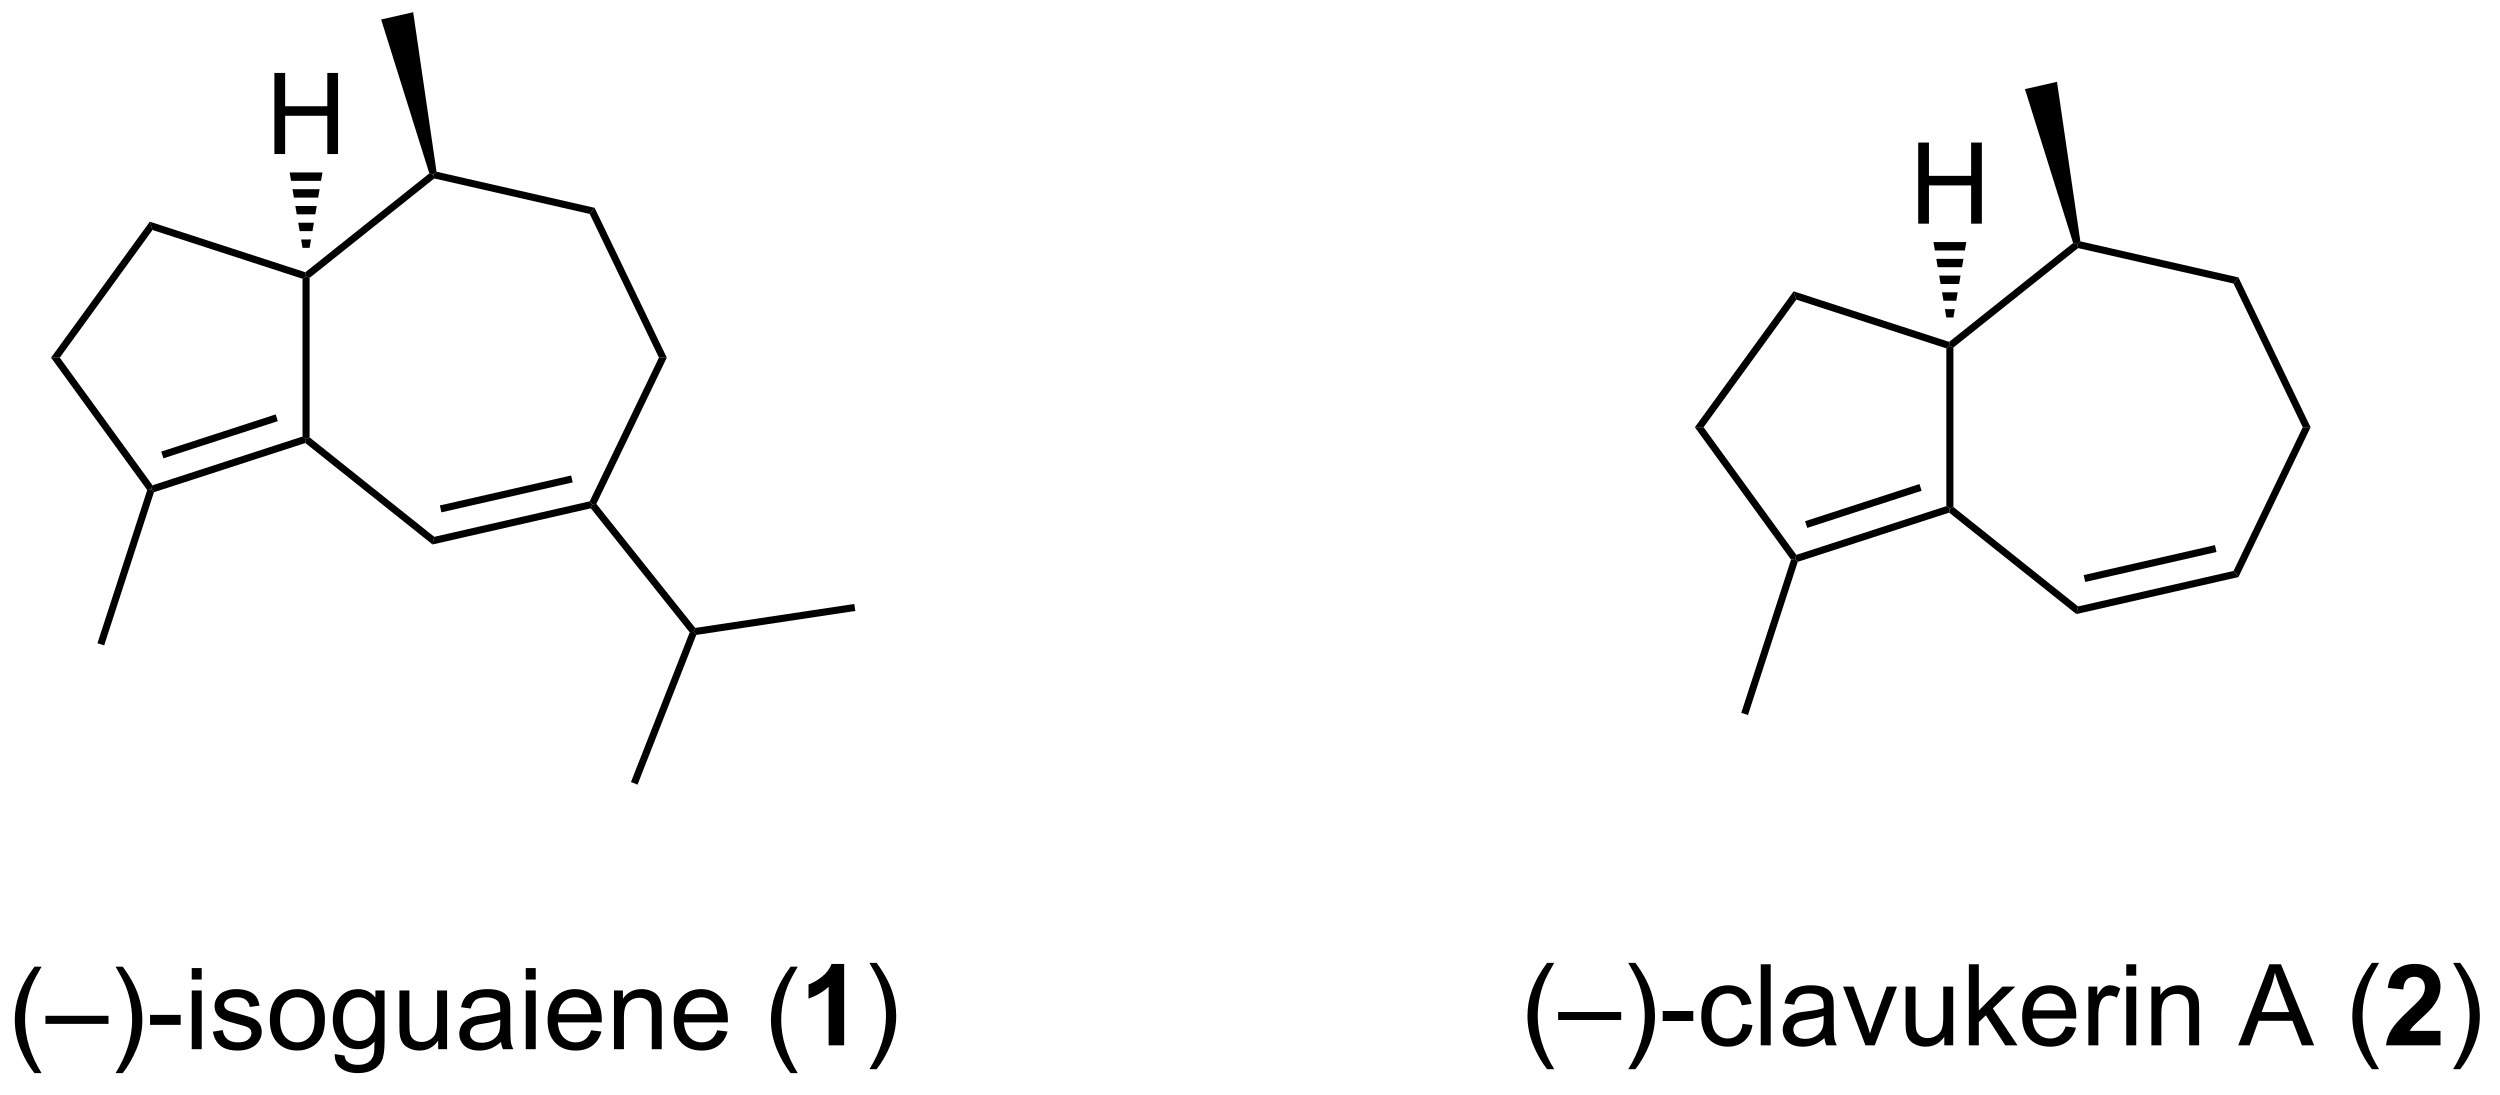 <?xml version="1.0" encoding="UTF-8"?>
<!DOCTYPE svg PUBLIC '-//W3C//DTD SVG 1.0//EN'
          'http://www.w3.org/TR/2001/REC-SVG-20010904/DTD/svg10.dtd'>
<svg stroke-dasharray="none" shape-rendering="auto" xmlns="http://www.w3.org/2000/svg" font-family="'Dialog'" text-rendering="auto" width="242" fill-opacity="1" color-interpolation="auto" color-rendering="auto" preserveAspectRatio="xMidYMid meet" font-size="12px" viewBox="0 0 242 106" fill="black" xmlns:xlink="http://www.w3.org/1999/xlink" stroke="black" image-rendering="auto" stroke-miterlimit="10" stroke-linecap="square" stroke-linejoin="miter" font-style="normal" stroke-width="1" height="106" stroke-dashoffset="0" font-weight="normal" stroke-opacity="1"
><!--Generated by the Batik Graphics2D SVG Generator--><defs id="genericDefs"
  /><g
  ><defs id="defs1"
    ><clipPath clipPathUnits="userSpaceOnUse" id="clipPath1"
      ><path d="M1.144 0.655 L182.305 0.655 L182.305 79.421 L1.144 79.421 L1.144 0.655 Z"
      /></clipPath
      ><clipPath clipPathUnits="userSpaceOnUse" id="clipPath2"
      ><path d="M182.003 326.159 L182.003 402.735 L358.128 402.735 L358.128 326.159 Z"
      /></clipPath
    ></defs
    ><g transform="scale(1.333,1.333) translate(-1.144,-0.655) matrix(1.029,0,0,1.029,-186.065,-334.832)"
    ><path d="M184.364 401.763 Q183.78 401.028 183.377 400.044 Q182.976 399.057 182.976 398.002 Q182.976 397.073 183.278 396.221 Q183.629 395.234 184.364 394.252 L184.866 394.252 Q184.395 395.065 184.241 395.414 Q184.004 395.953 183.866 396.539 Q183.7 397.268 183.7 398.008 Q183.7 399.885 184.866 401.763 L184.364 401.763 ZM185.14 398.289 L185.14 397.721 L189.59 397.721 L189.59 398.289 L185.14 398.289 ZM190.594 401.763 L190.089 401.763 Q191.258 399.885 191.258 398.008 Q191.258 397.273 191.089 396.549 Q190.956 395.963 190.719 395.424 Q190.565 395.073 190.089 394.252 L190.594 394.252 Q191.328 395.234 191.68 396.221 Q191.98 397.073 191.98 398.002 Q191.98 399.057 191.576 400.044 Q191.172 401.028 190.594 401.763 ZM192.524 398.359 L192.524 397.651 L194.683 397.651 L194.683 398.359 L192.524 398.359 ZM195.464 395.159 L195.464 394.351 L196.167 394.351 L196.167 395.159 L195.464 395.159 ZM195.464 400.078 L195.464 395.93 L196.167 395.93 L196.167 400.078 L195.464 400.078 ZM196.957 398.838 L197.653 398.729 Q197.71 399.148 197.978 399.372 Q198.246 399.594 198.726 399.594 Q199.21 399.594 199.444 399.396 Q199.679 399.198 199.679 398.932 Q199.679 398.695 199.473 398.557 Q199.327 398.463 198.754 398.32 Q197.981 398.125 197.681 397.982 Q197.382 397.838 197.228 397.588 Q197.075 397.336 197.075 397.031 Q197.075 396.752 197.2 396.518 Q197.327 396.281 197.546 396.125 Q197.71 396.002 197.994 395.919 Q198.278 395.836 198.601 395.836 Q199.09 395.836 199.457 395.976 Q199.827 396.117 200.002 396.357 Q200.179 396.596 200.246 397 L199.559 397.094 Q199.512 396.773 199.286 396.594 Q199.061 396.414 198.653 396.414 Q198.168 396.414 197.96 396.575 Q197.754 396.734 197.754 396.948 Q197.754 397.086 197.84 397.195 Q197.926 397.307 198.108 397.383 Q198.215 397.422 198.731 397.562 Q199.476 397.76 199.77 397.888 Q200.067 398.015 200.233 398.258 Q200.403 398.5 200.403 398.859 Q200.403 399.211 200.197 399.521 Q199.991 399.83 199.603 400.002 Q199.218 400.172 198.731 400.172 Q197.921 400.172 197.496 399.836 Q197.075 399.5 196.957 398.838 ZM200.976 398.002 Q200.976 396.851 201.616 396.297 Q202.153 395.836 202.921 395.836 Q203.778 395.836 204.319 396.396 Q204.864 396.955 204.864 397.945 Q204.864 398.745 204.621 399.205 Q204.382 399.664 203.923 399.919 Q203.465 400.172 202.921 400.172 Q202.051 400.172 201.512 399.614 Q200.976 399.055 200.976 398.002 ZM201.7 398.002 Q201.7 398.799 202.046 399.198 Q202.395 399.594 202.921 399.594 Q203.444 399.594 203.791 399.195 Q204.14 398.797 204.14 397.979 Q204.14 397.211 203.791 396.815 Q203.442 396.416 202.921 396.416 Q202.395 396.416 202.046 396.812 Q201.7 397.205 201.7 398.002 ZM205.558 400.422 L206.243 400.523 Q206.284 400.841 206.48 400.984 Q206.743 401.18 207.196 401.18 Q207.683 401.18 207.948 400.984 Q208.214 400.789 208.308 400.437 Q208.362 400.224 208.36 399.534 Q207.899 400.078 207.211 400.078 Q206.355 400.078 205.886 399.461 Q205.417 398.844 205.417 397.979 Q205.417 397.385 205.631 396.885 Q205.847 396.383 206.256 396.109 Q206.664 395.836 207.214 395.836 Q207.948 395.836 208.425 396.43 L208.425 395.93 L209.073 395.93 L209.073 399.515 Q209.073 400.484 208.875 400.888 Q208.68 401.294 208.25 401.528 Q207.823 401.763 207.198 401.763 Q206.456 401.763 205.998 401.427 Q205.542 401.094 205.558 400.422 ZM206.141 397.93 Q206.141 398.745 206.464 399.12 Q206.789 399.495 207.276 399.495 Q207.761 399.495 208.089 399.122 Q208.417 398.75 208.417 397.953 Q208.417 397.19 208.078 396.805 Q207.743 396.416 207.266 396.416 Q206.797 396.416 206.469 396.799 Q206.141 397.18 206.141 397.93 ZM212.856 400.078 L212.856 399.469 Q212.371 400.172 211.538 400.172 Q211.171 400.172 210.853 400.031 Q210.536 399.89 210.379 399.677 Q210.226 399.463 210.163 399.156 Q210.121 398.948 210.121 398.5 L210.121 395.93 L210.825 395.93 L210.825 398.229 Q210.825 398.781 210.866 398.971 Q210.934 399.25 211.147 399.409 Q211.364 399.565 211.679 399.565 Q211.996 399.565 212.272 399.403 Q212.551 399.242 212.666 398.963 Q212.78 398.682 212.78 398.151 L212.78 395.93 L213.483 395.93 L213.483 400.078 L212.856 400.078 ZM217.292 399.565 Q216.901 399.898 216.539 400.036 Q216.18 400.172 215.766 400.172 Q215.081 400.172 214.714 399.838 Q214.347 399.502 214.347 398.984 Q214.347 398.68 214.485 398.427 Q214.625 398.174 214.849 398.023 Q215.073 397.87 215.355 397.791 Q215.563 397.737 215.98 397.687 Q216.831 397.586 217.235 397.445 Q217.237 397.299 217.237 397.26 Q217.237 396.83 217.039 396.656 Q216.768 396.416 216.237 396.416 Q215.743 396.416 215.506 396.591 Q215.268 396.765 215.157 397.205 L214.469 397.112 Q214.563 396.672 214.776 396.401 Q214.993 396.127 215.399 395.982 Q215.805 395.836 216.339 395.836 Q216.87 395.836 217.201 395.961 Q217.534 396.086 217.69 396.276 Q217.847 396.463 217.909 396.752 Q217.946 396.932 217.946 397.401 L217.946 398.338 Q217.946 399.32 217.99 399.58 Q218.034 399.838 218.167 400.078 L217.433 400.078 Q217.323 399.859 217.292 399.565 ZM217.235 397.995 Q216.852 398.151 216.086 398.26 Q215.651 398.323 215.472 398.401 Q215.292 398.479 215.193 398.63 Q215.097 398.781 215.097 398.963 Q215.097 399.245 215.31 399.432 Q215.524 399.62 215.933 399.62 Q216.339 399.62 216.654 399.442 Q216.972 399.265 217.12 398.955 Q217.235 398.719 217.235 398.252 L217.235 397.995 ZM219.038 395.159 L219.038 394.351 L219.741 394.351 L219.741 395.159 L219.038 395.159 ZM219.038 400.078 L219.038 395.93 L219.741 395.93 L219.741 400.078 L219.038 400.078 ZM223.651 398.742 L224.378 398.83 Q224.206 399.469 223.74 399.82 Q223.276 400.172 222.555 400.172 Q221.643 400.172 221.11 399.612 Q220.578 399.049 220.578 398.039 Q220.578 396.992 221.118 396.414 Q221.657 395.836 222.516 395.836 Q223.347 395.836 223.873 396.403 Q224.401 396.969 224.401 397.995 Q224.401 398.057 224.399 398.182 L221.305 398.182 Q221.344 398.867 221.69 399.232 Q222.039 399.594 222.558 399.594 Q222.946 399.594 223.219 399.39 Q223.493 399.187 223.651 398.742 ZM221.344 397.604 L223.659 397.604 Q223.612 397.08 223.393 396.82 Q223.058 396.414 222.524 396.414 Q222.039 396.414 221.709 396.739 Q221.378 397.062 221.344 397.604 ZM225.262 400.078 L225.262 395.93 L225.895 395.93 L225.895 396.518 Q226.351 395.836 227.215 395.836 Q227.59 395.836 227.903 395.971 Q228.218 396.104 228.374 396.323 Q228.53 396.541 228.593 396.844 Q228.632 397.039 228.632 397.526 L228.632 400.078 L227.929 400.078 L227.929 397.555 Q227.929 397.125 227.845 396.911 Q227.765 396.698 227.556 396.573 Q227.348 396.445 227.067 396.445 Q226.616 396.445 226.291 396.732 Q225.965 397.015 225.965 397.812 L225.965 400.078 L225.262 400.078 ZM232.55 398.742 L233.276 398.83 Q233.105 399.469 232.638 399.82 Q232.175 400.172 231.453 400.172 Q230.542 400.172 230.008 399.612 Q229.477 399.049 229.477 398.039 Q229.477 396.992 230.016 396.414 Q230.555 395.836 231.414 395.836 Q232.245 395.836 232.771 396.403 Q233.3 396.969 233.3 397.995 Q233.3 398.057 233.297 398.182 L230.203 398.182 Q230.243 398.867 230.589 399.232 Q230.938 399.594 231.456 399.594 Q231.844 399.594 232.118 399.39 Q232.391 399.187 232.55 398.742 ZM230.243 397.604 L232.558 397.604 Q232.511 397.08 232.292 396.82 Q231.956 396.414 231.422 396.414 Q230.938 396.414 230.607 396.739 Q230.276 397.062 230.243 397.604 ZM237.727 401.763 Q237.143 401.028 236.74 400.044 Q236.339 399.057 236.339 398.002 Q236.339 397.073 236.641 396.221 Q236.993 395.234 237.727 394.252 L238.23 394.252 Q237.758 395.065 237.605 395.414 Q237.368 395.953 237.23 396.539 Q237.063 397.268 237.063 398.008 Q237.063 399.885 238.23 401.763 L237.727 401.763 Z" stroke="none" clip-path="url(#clipPath2)"
    /></g
    ><g transform="matrix(1.371,0,0,1.371,-249.612,-447.316)"
    ><path d="M241.667 400.078 L240.571 400.078 L240.571 395.94 Q239.969 396.502 239.151 396.773 L239.151 395.776 Q239.581 395.635 240.084 395.245 Q240.589 394.851 240.776 394.328 L241.667 394.328 L241.667 400.078 Z" stroke="none" clip-path="url(#clipPath2)"
    /></g
    ><g transform="matrix(1.371,0,0,1.371,-249.612,-447.316)"
    ><path d="M243.957 401.763 L243.452 401.763 Q244.621 399.885 244.621 398.008 Q244.621 397.273 244.452 396.549 Q244.319 395.963 244.082 395.424 Q243.929 395.073 243.452 394.252 L243.957 394.252 Q244.692 395.234 245.043 396.221 Q245.343 397.073 245.343 398.002 Q245.343 399.057 244.939 400.044 Q244.536 401.028 243.957 401.763 Z" stroke="none" clip-path="url(#clipPath2)"
    /></g
    ><g transform="matrix(1.371,0,0,1.371,-249.612,-447.316)"
    ><path d="M192.642 341.923 L192.833 342.511 L186.287 351.521 L185.669 351.521 Z" stroke="none" clip-path="url(#clipPath2)"
    /></g
    ><g transform="matrix(1.371,0,0,1.371,-249.612,-447.316)"
    ><path d="M185.669 351.521 L186.287 351.521 L192.833 360.531 L192.738 360.825 L192.46 360.869 Z" stroke="none" clip-path="url(#clipPath2)"
    /></g
    ><g transform="matrix(1.371,0,0,1.371,-249.612,-447.316)"
    ><path d="M192.936 361.023 L192.738 360.825 L192.833 360.531 L203.425 357.089 L203.675 357.271 L203.624 357.55 ZM193.606 358.629 L201.682 356.005 L201.528 355.529 L193.451 358.154 Z" stroke="none" clip-path="url(#clipPath2)"
    /></g
    ><g transform="matrix(1.371,0,0,1.371,-249.612,-447.316)"
    ><path d="M203.925 357.151 L203.675 357.271 L203.425 357.089 L203.425 345.953 L203.675 345.771 L203.925 345.891 Z" stroke="none" clip-path="url(#clipPath2)"
    /></g
    ><g transform="matrix(1.371,0,0,1.371,-249.612,-447.316)"
    ><path d="M203.624 345.492 L203.675 345.771 L203.425 345.953 L192.833 342.511 L192.642 341.923 Z" stroke="none" clip-path="url(#clipPath2)"
    /></g
    ><g transform="matrix(1.371,0,0,1.371,-249.612,-447.316)"
    ><path d="M203.624 357.55 L203.675 357.271 L203.925 357.151 L212.727 364.171 L212.604 364.712 Z" stroke="none" clip-path="url(#clipPath2)"
    /></g
    ><g transform="matrix(1.371,0,0,1.371,-249.612,-447.316)"
    ><path d="M212.604 364.712 L212.727 364.171 L223.704 361.665 L223.877 361.882 L223.78 362.161 ZM213.233 362.445 L222.501 360.33 L222.389 359.842 L213.121 361.957 Z" stroke="none" clip-path="url(#clipPath2)"
    /></g
    ><g transform="matrix(1.371,0,0,1.371,-249.612,-447.316)"
    ><path d="M224.171 361.849 L223.877 361.882 L223.704 361.665 L228.59 351.521 L229.145 351.521 Z" stroke="none" clip-path="url(#clipPath2)"
    /></g
    ><g transform="matrix(1.371,0,0,1.371,-249.612,-447.316)"
    ><path d="M229.145 351.521 L228.59 351.521 L223.704 341.377 L224.05 340.943 Z" stroke="none" clip-path="url(#clipPath2)"
    /></g
    ><g transform="matrix(1.371,0,0,1.371,-249.612,-447.316)"
    ><path d="M224.05 340.943 L223.704 341.377 L212.727 338.871 L212.666 338.601 L212.887 338.395 Z" stroke="none" clip-path="url(#clipPath2)"
    /></g
    ><g transform="matrix(1.371,0,0,1.371,-249.612,-447.316)"
    ><path d="M212.377 338.512 L212.666 338.601 L212.727 338.871 L203.925 345.891 L203.675 345.771 L203.624 345.492 Z" stroke="none" clip-path="url(#clipPath2)"
    /></g
    ><g transform="matrix(1.371,0,0,1.371,-249.612,-447.316)"
    ><path d="M201.44 337.146 L201.44 331.419 L202.198 331.419 L202.198 333.771 L205.175 333.771 L205.175 331.419 L205.933 331.419 L205.933 337.146 L205.175 337.146 L205.175 334.445 L202.198 334.445 L202.198 337.146 L201.44 337.146 Z" stroke="none" clip-path="url(#clipPath2)"
    /></g
    ><g transform="matrix(1.371,0,0,1.371,-249.612,-447.316)"
    ><path d="M203.425 343.771 L203.324 343.179 L204.026 343.179 L203.925 343.771 ZM203.222 342.588 L203.121 341.996 L204.228 341.996 L204.127 342.588 ZM203.02 341.404 L202.919 340.813 L204.43 340.813 L204.329 341.404 ZM202.818 340.221 L202.717 339.629 L204.632 339.629 L204.531 340.221 ZM202.616 339.038 L202.515 338.446 L204.835 338.446 L204.734 339.038 Z" stroke="none" clip-path="url(#clipPath2)"
    /></g
    ><g transform="matrix(1.371,0,0,1.371,-249.612,-447.316)"
    ><path d="M212.887 338.395 L212.666 338.601 L212.377 338.512 L208.976 327.647 L211.238 327.131 Z" stroke="none" clip-path="url(#clipPath2)"
    /></g
    ><g transform="matrix(1.371,0,0,1.371,-249.612,-447.316)"
    ><path d="M192.46 360.869 L192.738 360.825 L192.936 361.023 L189.422 371.839 L188.946 371.685 Z" stroke="none" clip-path="url(#clipPath2)"
    /></g
    ><g transform="matrix(1.371,0,0,1.371,-249.612,-447.316)"
    ><path d="M223.78 362.161 L223.877 361.882 L224.171 361.849 L231.153 370.604 L231.048 370.873 L230.762 370.916 Z" stroke="none" clip-path="url(#clipPath2)"
    /></g
    ><g transform="matrix(1.371,0,0,1.371,-249.612,-447.316)"
    ><path d="M230.762 370.916 L231.048 370.873 L231.228 371.099 L227.079 381.67 L226.613 381.487 Z" stroke="none" clip-path="url(#clipPath2)"
    /></g
    ><g transform="matrix(1.371,0,0,1.371,-249.612,-447.316)"
    ><path d="M231.228 371.099 L231.048 370.873 L231.153 370.604 L242.382 368.912 L242.456 369.406 Z" stroke="none" clip-path="url(#clipPath2)"
    /></g
    ><g transform="matrix(1.371,0,0,1.371,-249.612,-447.316)"
    ><path d="M291.301 401.763 Q290.718 401.028 290.315 400.044 Q289.913 399.057 289.913 398.002 Q289.913 397.073 290.216 396.221 Q290.567 395.234 291.301 394.252 L291.804 394.252 Q291.333 395.065 291.179 395.414 Q290.942 395.953 290.804 396.539 Q290.637 397.268 290.637 398.008 Q290.637 399.885 291.804 401.763 L291.301 401.763 ZM292.077 398.289 L292.077 397.721 L296.528 397.721 L296.528 398.289 L292.077 398.289 ZM297.532 401.763 L297.027 401.763 Q298.196 399.885 298.196 398.008 Q298.196 397.273 298.027 396.549 Q297.894 395.963 297.657 395.424 Q297.503 395.073 297.027 394.252 L297.532 394.252 Q298.266 395.234 298.618 396.221 Q298.917 397.073 298.917 398.002 Q298.917 399.057 298.514 400.044 Q298.11 401.028 297.532 401.763 ZM299.462 398.359 L299.462 397.651 L301.62 397.651 L301.62 398.359 L299.462 398.359 ZM305.105 398.557 L305.798 398.648 Q305.683 399.362 305.217 399.768 Q304.751 400.172 304.071 400.172 Q303.219 400.172 302.701 399.614 Q302.183 399.057 302.183 398.018 Q302.183 397.346 302.404 396.844 Q302.628 396.338 303.084 396.088 Q303.54 395.836 304.074 395.836 Q304.751 395.836 305.18 396.177 Q305.61 396.518 305.73 397.148 L305.048 397.252 Q304.949 396.836 304.701 396.625 Q304.454 396.414 304.102 396.414 Q303.571 396.414 303.238 396.794 Q302.907 397.174 302.907 398 Q302.907 398.836 303.227 399.216 Q303.548 399.594 304.063 399.594 Q304.477 399.594 304.753 399.341 Q305.032 399.086 305.105 398.557 ZM306.384 400.078 L306.384 394.351 L307.087 394.351 L307.087 400.078 L306.384 400.078 ZM310.882 399.565 Q310.492 399.898 310.13 400.036 Q309.77 400.172 309.356 400.172 Q308.671 400.172 308.304 399.838 Q307.937 399.502 307.937 398.984 Q307.937 398.68 308.075 398.427 Q308.216 398.174 308.44 398.023 Q308.663 397.87 308.945 397.791 Q309.153 397.737 309.57 397.687 Q310.421 397.586 310.825 397.445 Q310.827 397.299 310.827 397.26 Q310.827 396.83 310.63 396.656 Q310.359 396.416 309.827 396.416 Q309.333 396.416 309.096 396.591 Q308.859 396.765 308.747 397.205 L308.059 397.112 Q308.153 396.672 308.367 396.401 Q308.583 396.127 308.989 395.982 Q309.395 395.836 309.929 395.836 Q310.46 395.836 310.791 395.961 Q311.124 396.086 311.281 396.276 Q311.437 396.463 311.499 396.752 Q311.536 396.932 311.536 397.401 L311.536 398.338 Q311.536 399.32 311.58 399.58 Q311.624 399.838 311.757 400.078 L311.023 400.078 Q310.913 399.859 310.882 399.565 ZM310.825 397.995 Q310.442 398.151 309.676 398.26 Q309.242 398.323 309.062 398.401 Q308.882 398.479 308.783 398.63 Q308.687 398.781 308.687 398.963 Q308.687 399.245 308.901 399.432 Q309.114 399.62 309.523 399.62 Q309.929 399.62 310.244 399.442 Q310.562 399.265 310.71 398.955 Q310.825 398.719 310.825 398.252 L310.825 397.995 ZM313.777 400.078 L312.199 395.93 L312.941 395.93 L313.832 398.414 Q313.977 398.815 314.097 399.25 Q314.191 398.922 314.36 398.461 L315.282 395.93 L316.003 395.93 L314.433 400.078 L313.777 400.078 ZM319.344 400.078 L319.344 399.469 Q318.86 400.172 318.027 400.172 Q317.66 400.172 317.342 400.031 Q317.024 399.89 316.868 399.677 Q316.714 399.463 316.652 399.156 Q316.61 398.948 316.61 398.5 L316.61 395.93 L317.313 395.93 L317.313 398.229 Q317.313 398.781 317.355 398.971 Q317.423 399.25 317.636 399.409 Q317.852 399.565 318.167 399.565 Q318.485 399.565 318.761 399.403 Q319.04 399.242 319.154 398.963 Q319.269 398.682 319.269 398.151 L319.269 395.93 L319.972 395.93 L319.972 400.078 L319.344 400.078 ZM321.077 400.078 L321.077 394.351 L321.781 394.351 L321.781 397.617 L323.445 395.93 L324.356 395.93 L322.77 397.469 L324.515 400.078 L323.648 400.078 L322.278 397.955 L321.781 398.432 L321.781 400.078 L321.077 400.078 ZM327.913 398.742 L328.64 398.83 Q328.468 399.469 328.002 399.82 Q327.538 400.172 326.817 400.172 Q325.906 400.172 325.372 399.612 Q324.841 399.049 324.841 398.039 Q324.841 396.992 325.38 396.414 Q325.919 395.836 326.778 395.836 Q327.609 395.836 328.135 396.403 Q328.663 396.969 328.663 397.995 Q328.663 398.057 328.661 398.182 L325.567 398.182 Q325.606 398.867 325.952 399.232 Q326.301 399.594 326.82 399.594 Q327.208 399.594 327.481 399.39 Q327.755 399.187 327.913 398.742 ZM325.606 397.604 L327.921 397.604 Q327.874 397.08 327.656 396.82 Q327.32 396.414 326.786 396.414 Q326.301 396.414 325.971 396.739 Q325.64 397.062 325.606 397.604 ZM329.516 400.078 L329.516 395.93 L330.149 395.93 L330.149 396.557 Q330.391 396.117 330.594 395.976 Q330.8 395.836 331.048 395.836 Q331.402 395.836 331.769 396.062 L331.527 396.713 Q331.269 396.562 331.011 396.562 Q330.782 396.562 330.597 396.7 Q330.415 396.838 330.337 397.086 Q330.219 397.461 330.219 397.906 L330.219 400.078 L329.516 400.078 ZM332.191 395.159 L332.191 394.351 L332.894 394.351 L332.894 395.159 L332.191 395.159 ZM332.191 400.078 L332.191 395.93 L332.894 395.93 L332.894 400.078 L332.191 400.078 ZM333.966 400.078 L333.966 395.93 L334.598 395.93 L334.598 396.518 Q335.054 395.836 335.919 395.836 Q336.294 395.836 336.606 395.971 Q336.921 396.104 337.077 396.323 Q337.234 396.541 337.296 396.844 Q337.335 397.039 337.335 397.526 L337.335 400.078 L336.632 400.078 L336.632 397.555 Q336.632 397.125 336.549 396.911 Q336.468 396.698 336.26 396.573 Q336.051 396.445 335.77 396.445 Q335.32 396.445 334.994 396.732 Q334.669 397.015 334.669 397.812 L334.669 400.078 L333.966 400.078 ZM340.096 400.078 L342.296 394.351 L343.114 394.351 L345.458 400.078 L344.593 400.078 L343.926 398.344 L341.531 398.344 L340.903 400.078 L340.096 400.078 ZM341.749 397.726 L343.692 397.726 L343.093 396.14 Q342.82 395.416 342.687 394.953 Q342.577 395.502 342.38 396.047 L341.749 397.726 ZM349.54 401.763 Q348.957 401.028 348.553 400.044 Q348.152 399.057 348.152 398.002 Q348.152 397.073 348.454 396.221 Q348.805 395.234 349.54 394.252 L350.042 394.252 Q349.571 395.065 349.417 395.414 Q349.18 395.953 349.042 396.539 Q348.876 397.268 348.876 398.008 Q348.876 399.885 350.042 401.763 L349.54 401.763 Z" stroke="none" clip-path="url(#clipPath2)"
    /></g
    ><g transform="matrix(1.371,0,0,1.371,-249.612,-447.316)"
    ><path d="M354.378 399.057 L354.378 400.078 L350.532 400.078 Q350.594 399.5 350.907 398.982 Q351.219 398.463 352.141 397.609 Q352.884 396.916 353.05 396.672 Q353.277 396.33 353.277 396 Q353.277 395.633 353.079 395.435 Q352.884 395.237 352.534 395.237 Q352.191 395.237 351.988 395.445 Q351.784 395.651 351.753 396.133 L350.659 396.023 Q350.759 395.117 351.274 394.724 Q351.79 394.328 352.563 394.328 Q353.409 394.328 353.894 394.786 Q354.378 395.242 354.378 395.922 Q354.378 396.307 354.24 396.659 Q354.102 397.008 353.8 397.39 Q353.602 397.643 353.081 398.12 Q352.563 398.596 352.423 398.752 Q352.284 398.909 352.199 399.057 L354.378 399.057 Z" stroke="none" clip-path="url(#clipPath2)"
    /></g
    ><g transform="matrix(1.371,0,0,1.371,-249.612,-447.316)"
    ><path d="M355.77 401.763 L355.265 401.763 Q356.434 399.885 356.434 398.008 Q356.434 397.273 356.265 396.549 Q356.132 395.963 355.895 395.424 Q355.741 395.073 355.265 394.252 L355.77 394.252 Q356.505 395.234 356.856 396.221 Q357.156 397.073 357.156 398.002 Q357.156 399.057 356.752 400.044 Q356.348 401.028 355.77 401.763 Z" stroke="none" clip-path="url(#clipPath2)"
    /></g
    ><g transform="matrix(1.371,0,0,1.371,-249.612,-447.316)"
    ><path d="M308.704 346.839 L308.895 347.426 L302.349 356.436 L301.731 356.436 Z" stroke="none" clip-path="url(#clipPath2)"
    /></g
    ><g transform="matrix(1.371,0,0,1.371,-249.612,-447.316)"
    ><path d="M301.731 356.436 L302.349 356.436 L308.895 365.446 L308.8 365.74 L308.523 365.784 Z" stroke="none" clip-path="url(#clipPath2)"
    /></g
    ><g transform="matrix(1.371,0,0,1.371,-249.612,-447.316)"
    ><path d="M308.998 365.938 L308.8 365.74 L308.895 365.446 L319.487 362.005 L319.737 362.186 L319.686 362.466 ZM309.668 363.544 L317.744 360.92 L317.59 360.445 L309.513 363.069 Z" stroke="none" clip-path="url(#clipPath2)"
    /></g
    ><g transform="matrix(1.371,0,0,1.371,-249.612,-447.316)"
    ><path d="M319.987 362.066 L319.737 362.186 L319.487 362.005 L319.487 350.868 L319.737 350.686 L319.987 350.807 Z" stroke="none" clip-path="url(#clipPath2)"
    /></g
    ><g transform="matrix(1.371,0,0,1.371,-249.612,-447.316)"
    ><path d="M319.686 350.407 L319.737 350.686 L319.487 350.868 L308.895 347.426 L308.704 346.839 Z" stroke="none" clip-path="url(#clipPath2)"
    /></g
    ><g transform="matrix(1.371,0,0,1.371,-249.612,-447.316)"
    ><path d="M319.686 362.466 L319.737 362.186 L319.987 362.066 L328.79 369.086 L328.666 369.627 Z" stroke="none" clip-path="url(#clipPath2)"
    /></g
    ><g transform="matrix(1.371,0,0,1.371,-249.612,-447.316)"
    ><path d="M328.666 369.627 L328.79 369.086 L339.767 366.58 L340.113 367.014 ZM329.295 367.36 L338.563 365.245 L338.451 364.757 L329.183 366.873 Z" stroke="none" clip-path="url(#clipPath2)"
    /></g
    ><g transform="matrix(1.371,0,0,1.371,-249.612,-447.316)"
    ><path d="M340.113 367.014 L339.767 366.58 L344.652 356.436 L345.207 356.436 Z" stroke="none" clip-path="url(#clipPath2)"
    /></g
    ><g transform="matrix(1.371,0,0,1.371,-249.612,-447.316)"
    ><path d="M345.207 356.436 L344.652 356.436 L339.767 346.292 L340.113 345.858 Z" stroke="none" clip-path="url(#clipPath2)"
    /></g
    ><g transform="matrix(1.371,0,0,1.371,-249.612,-447.316)"
    ><path d="M340.113 345.858 L339.767 346.292 L328.79 343.787 L328.728 343.516 L328.95 343.31 Z" stroke="none" clip-path="url(#clipPath2)"
    /></g
    ><g transform="matrix(1.371,0,0,1.371,-249.612,-447.316)"
    ><path d="M328.439 343.427 L328.728 343.516 L328.79 343.787 L319.987 350.807 L319.737 350.686 L319.686 350.407 Z" stroke="none" clip-path="url(#clipPath2)"
    /></g
    ><g transform="matrix(1.371,0,0,1.371,-249.612,-447.316)"
    ><path d="M317.502 342.061 L317.502 336.335 L318.26 336.335 L318.26 338.686 L321.237 338.686 L321.237 336.335 L321.995 336.335 L321.995 342.061 L321.237 342.061 L321.237 339.361 L318.26 339.361 L318.26 342.061 L317.502 342.061 Z" stroke="none" clip-path="url(#clipPath2)"
    /></g
    ><g transform="matrix(1.371,0,0,1.371,-249.612,-447.316)"
    ><path d="M319.487 348.686 L319.386 348.094 L320.088 348.094 L319.987 348.686 ZM319.285 347.503 L319.183 346.911 L320.29 346.911 L320.189 347.503 ZM319.082 346.32 L318.981 345.728 L320.492 345.728 L320.391 346.32 ZM318.88 345.136 L318.779 344.545 L320.695 344.545 L320.594 345.136 ZM318.678 343.953 L318.577 343.361 L320.897 343.361 L320.796 343.953 Z" stroke="none" clip-path="url(#clipPath2)"
    /></g
    ><g transform="matrix(1.371,0,0,1.371,-249.612,-447.316)"
    ><path d="M328.95 343.31 L328.728 343.516 L328.439 343.427 L325.038 332.562 L327.3 332.046 Z" stroke="none" clip-path="url(#clipPath2)"
    /></g
    ><g transform="matrix(1.371,0,0,1.371,-249.612,-447.316)"
    ><path d="M308.523 365.784 L308.8 365.74 L308.998 365.938 L305.484 376.754 L305.008 376.6 Z" stroke="none" clip-path="url(#clipPath2)"
    /></g
  ></g
></svg
>
